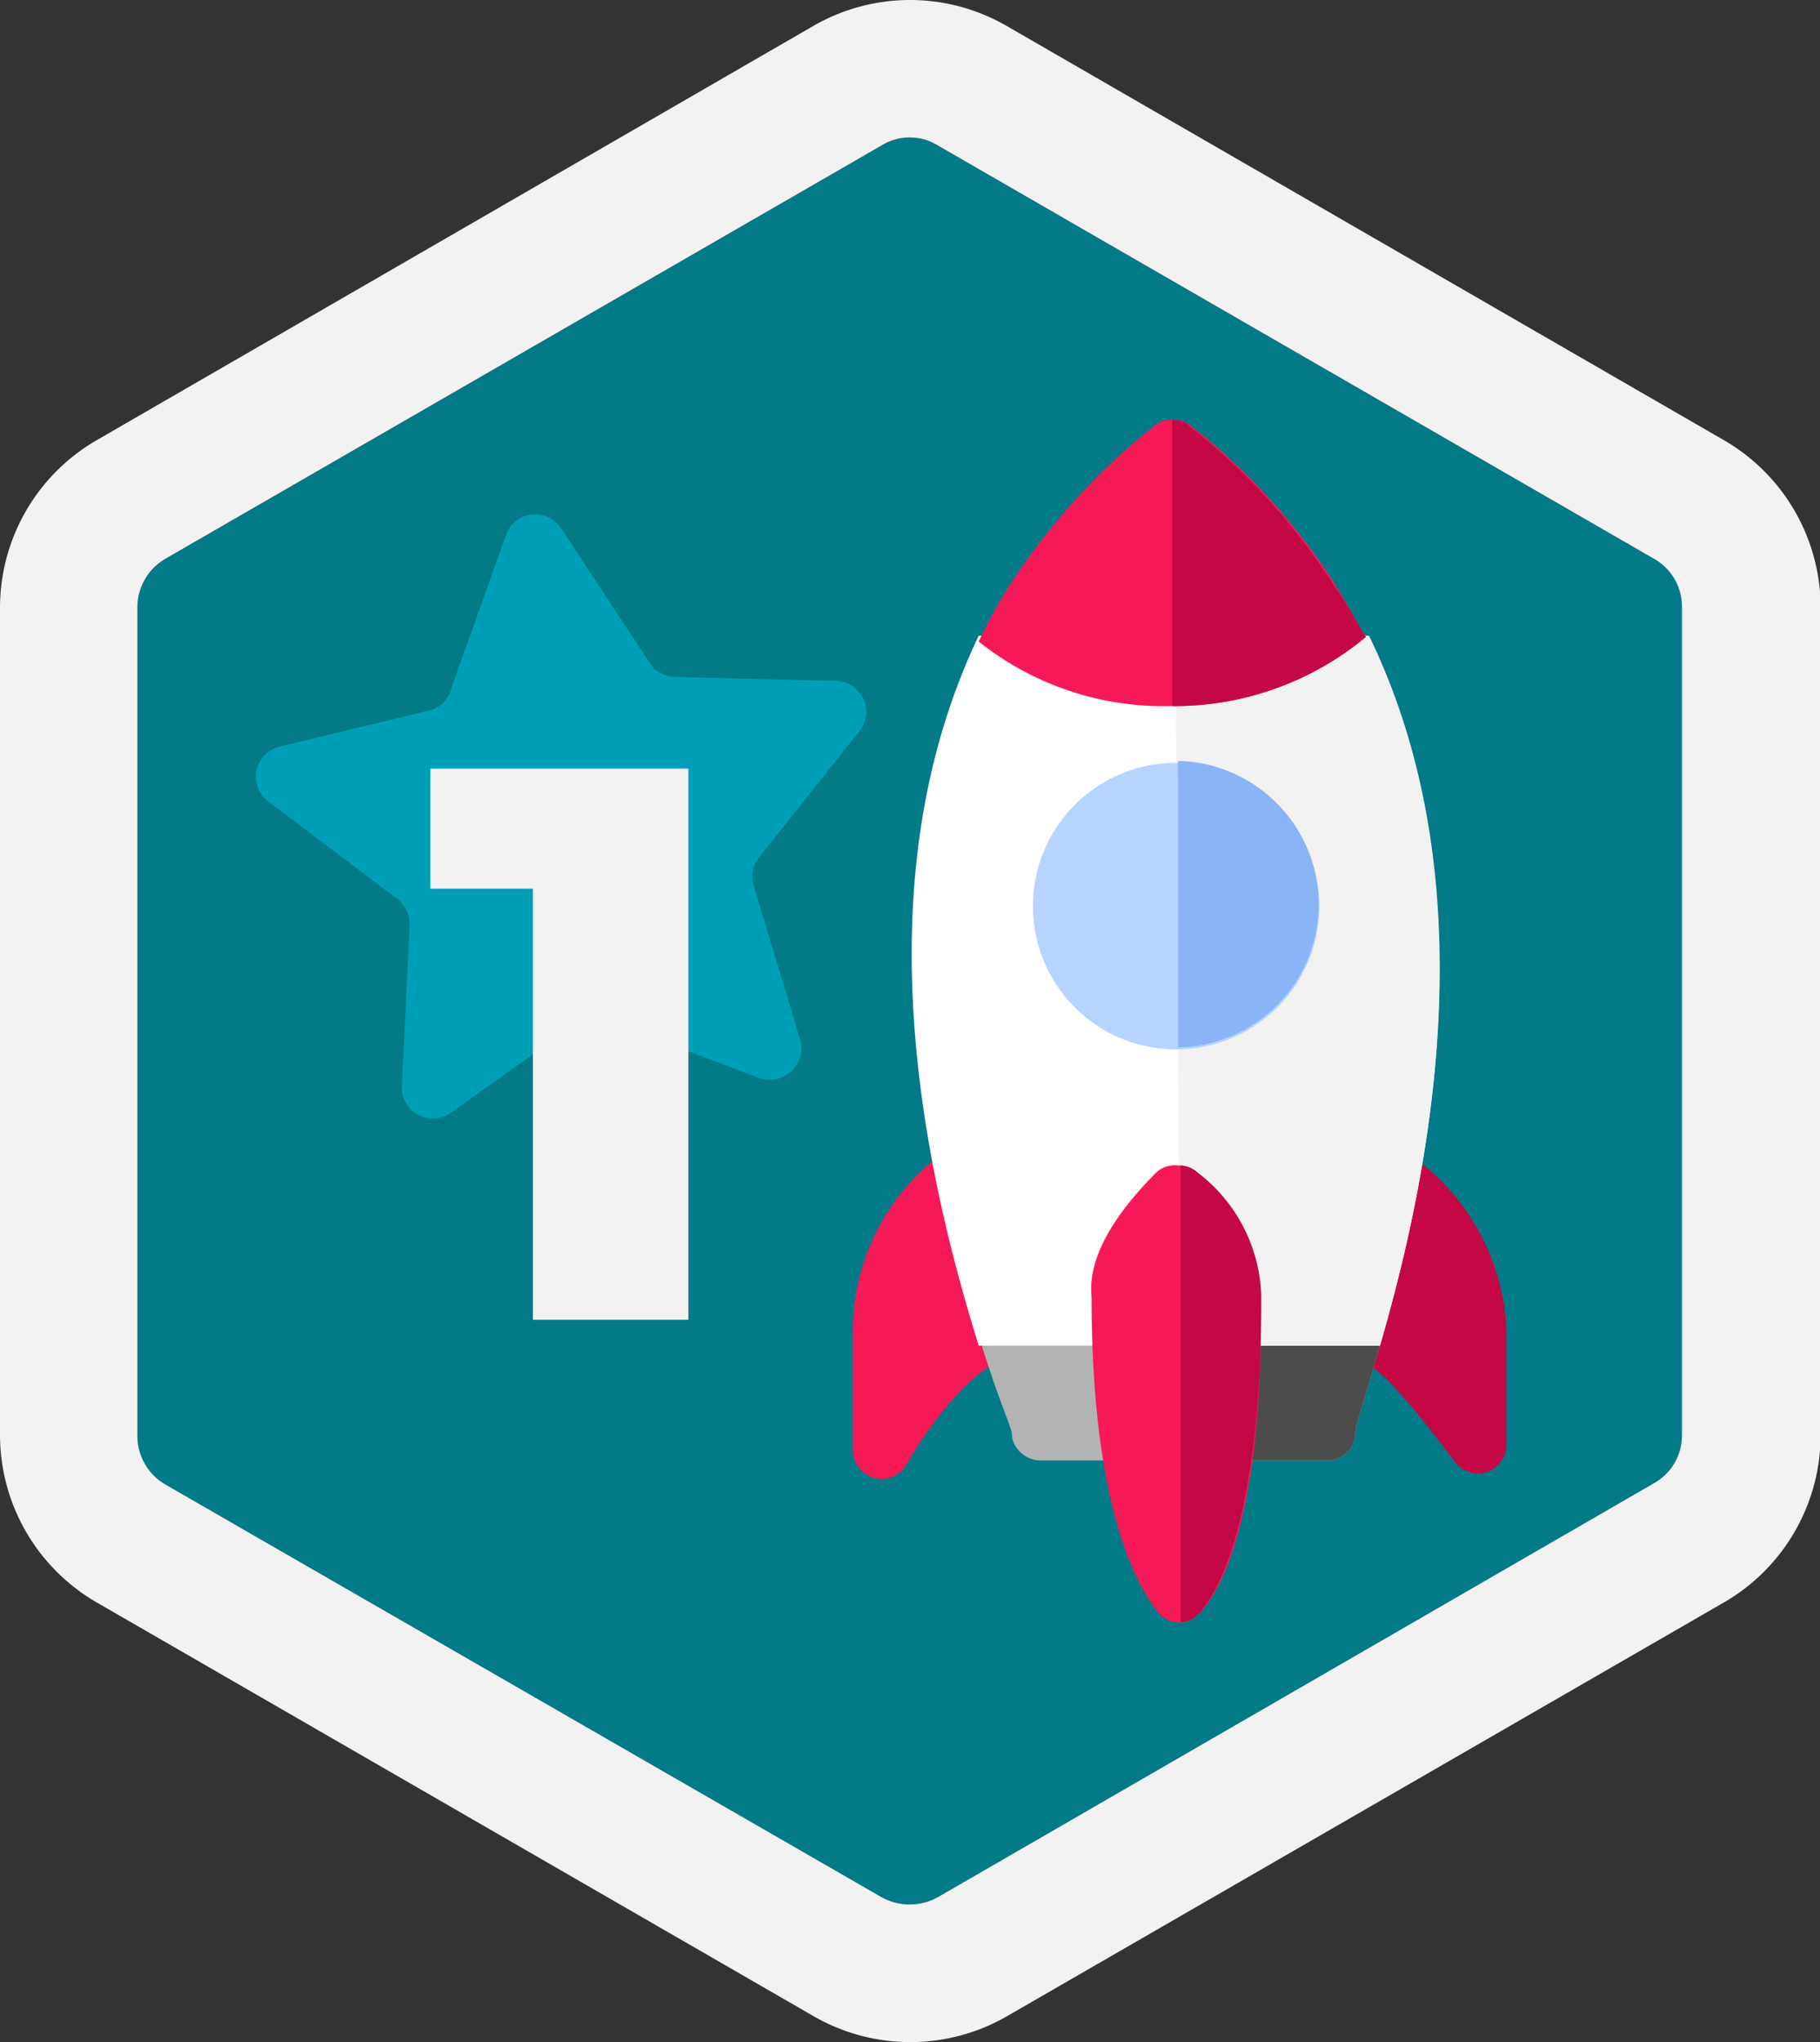 <svg id="Livello_1" data-name="Livello 1" xmlns="http://www.w3.org/2000/svg" viewBox="0 0 28.21 31.64"><rect x="0" y="0" width="28.21" height="31.64" fill="#333333" stroke="none"/><defs><style>.cls-1{fill:#027a87;}.cls-2{fill:#009fb7;}.cls-3{fill:#f2f2f2;}.cls-4{fill:#f61958;}.cls-5{fill:#c40745;}.cls-6{fill:#b3b3b3;}.cls-7{fill:#4d4d4d;}.cls-8{fill:#fff;}.cls-9{fill:#b6d4ff;}.cls-10{fill:#89b5f7;}</style></defs><title>Tavola disegno 225</title><path class="cls-1" d="M14.1,2.13a.82.82,0,0,1,.43.12L25.64,8.66a.85.85,0,0,1,.43.75V22.24a.85.85,0,0,1-.43.74L14.53,29.4a.9.9,0,0,1-.86,0L2.56,23a.87.87,0,0,1-.43-.74V9.41a.87.87,0,0,1,.43-.75L13.67,2.25a.82.82,0,0,1,.43-.12"/><path class="cls-2" d="M11.76,16.7l-2.33-.88a.46.46,0,0,0-.44,0l-2,1.42a.48.48,0,0,1-.76-.42l.12-2.49a.51.51,0,0,0-.19-.4l-2-1.51a.48.48,0,0,1,.17-.85L6.69,11A.49.49,0,0,0,7,10.65L7.84,8.3a.48.48,0,0,1,.86-.11l1.37,2.08a.47.47,0,0,0,.39.22l2.5.06a.48.48,0,0,1,.36.78l-1.55,1.95a.47.47,0,0,0-.09.44l.72,2.38A.49.49,0,0,1,11.76,16.7Z"/><path class="cls-3" d="M14.1,2.13a.82.82,0,0,1,.43.12L25.64,8.66a.85.85,0,0,1,.43.75V22.24a.85.85,0,0,1-.43.74L14.53,29.4a.9.9,0,0,1-.86,0L2.56,23a.87.87,0,0,1-.43-.74V9.41a.87.87,0,0,1,.43-.75L13.67,2.25a.82.82,0,0,1,.43-.12M14.1,0a3,3,0,0,0-1.49.4L1.5,6.82A3,3,0,0,0,0,9.41V22.24a3,3,0,0,0,1.5,2.59l11.11,6.41a3,3,0,0,0,3,0l11.11-6.41a3,3,0,0,0,1.5-2.59V9.41a3,3,0,0,0-1.5-2.59L15.6.4A3,3,0,0,0,14.1,0Z"/><path class="cls-4" d="M14.44,18a3.44,3.44,0,0,0-1.22,2.7v1.77a.45.45,0,0,0,.33.43.44.44,0,0,0,.5-.21c.41-.72,1.1-1.52,1.42-1.56Z"/><path class="cls-5" d="M22,18,21,21.06c.27,0,.77.55,1.55,1.59a.45.45,0,0,0,.5.16.46.46,0,0,0,.3-.43V20.61A3.49,3.49,0,0,0,22,18Z"/><path class="cls-6" d="M21.39,20.85C21.06,22,21,22.1,21,22.28a.43.43,0,0,1-.43.35l-4.44,0a.46.46,0,0,1-.44-.34c0-.19-.1-.27-.47-1.43L16,20l4.44,0Z"/><path class="cls-7" d="M21.39,20.85C21.06,22,21,22.1,21,22.28a.43.43,0,0,1-.43.35l-2.22,0,0-2.67h2.2Z"/><path class="cls-8" d="M21.39,20.85l-6.22,0c-1.39-4.44-1.38-8.11,0-11l3,0,3,0C22.61,12.71,22.69,16.39,21.39,20.85Z"/><path class="cls-3" d="M21.39,20.85l-3.1,0-.07-11,3,0C22.61,12.71,22.69,16.39,21.39,20.85Z"/><path class="cls-9" d="M18.23,11.82h0a2.22,2.22,0,0,0,0,4.44h0a2.22,2.22,0,0,0,0-4.44Z"/><path class="cls-10" d="M20.44,14a2.22,2.22,0,0,1-2.18,2.23l0-4.44A2.23,2.23,0,0,1,20.44,14Z"/><path class="cls-4" d="M21.17,9.87a4.64,4.64,0,0,1-3,1.07h0a4.59,4.59,0,0,1-3-1,7.89,7.89,0,0,1,.44-.81A10.19,10.19,0,0,1,17.89,6.6a.36.36,0,0,1,.31-.09.34.34,0,0,1,.25.08,9.85,9.85,0,0,1,2.26,2.49C20.87,9.34,21,9.59,21.17,9.87Z"/><path class="cls-5" d="M21.17,9.87a4.64,4.64,0,0,1-3,1.07l0-4.43a.34.34,0,0,1,.25.08,9.85,9.85,0,0,1,2.26,2.49C20.87,9.34,21,9.59,21.17,9.87Z"/><path class="cls-4" d="M18.55,18.16a.4.4,0,0,0-.28-.1.42.42,0,0,0-.35.11c-1.15,1.15-1,1.81-1,1.95,0,3.84,1,4.8,1.06,4.9a.45.45,0,0,0,.31.12s0,0,0,0a.35.35,0,0,0,.25-.1c.18-.14,1.05-1.07,1-4.93A2.49,2.49,0,0,0,18.55,18.16Z"/><path class="cls-5" d="M18.55,18.16a2.49,2.49,0,0,1,1,1.94c0,3.86-.85,4.79-1,4.93a.35.35,0,0,1-.25.1l0-7.07A.4.4,0,0,1,18.55,18.16Z"/><path class="cls-3" d="M10.67,11.91v8.54H8.26V13.77H6.67V11.91Z"/></svg>